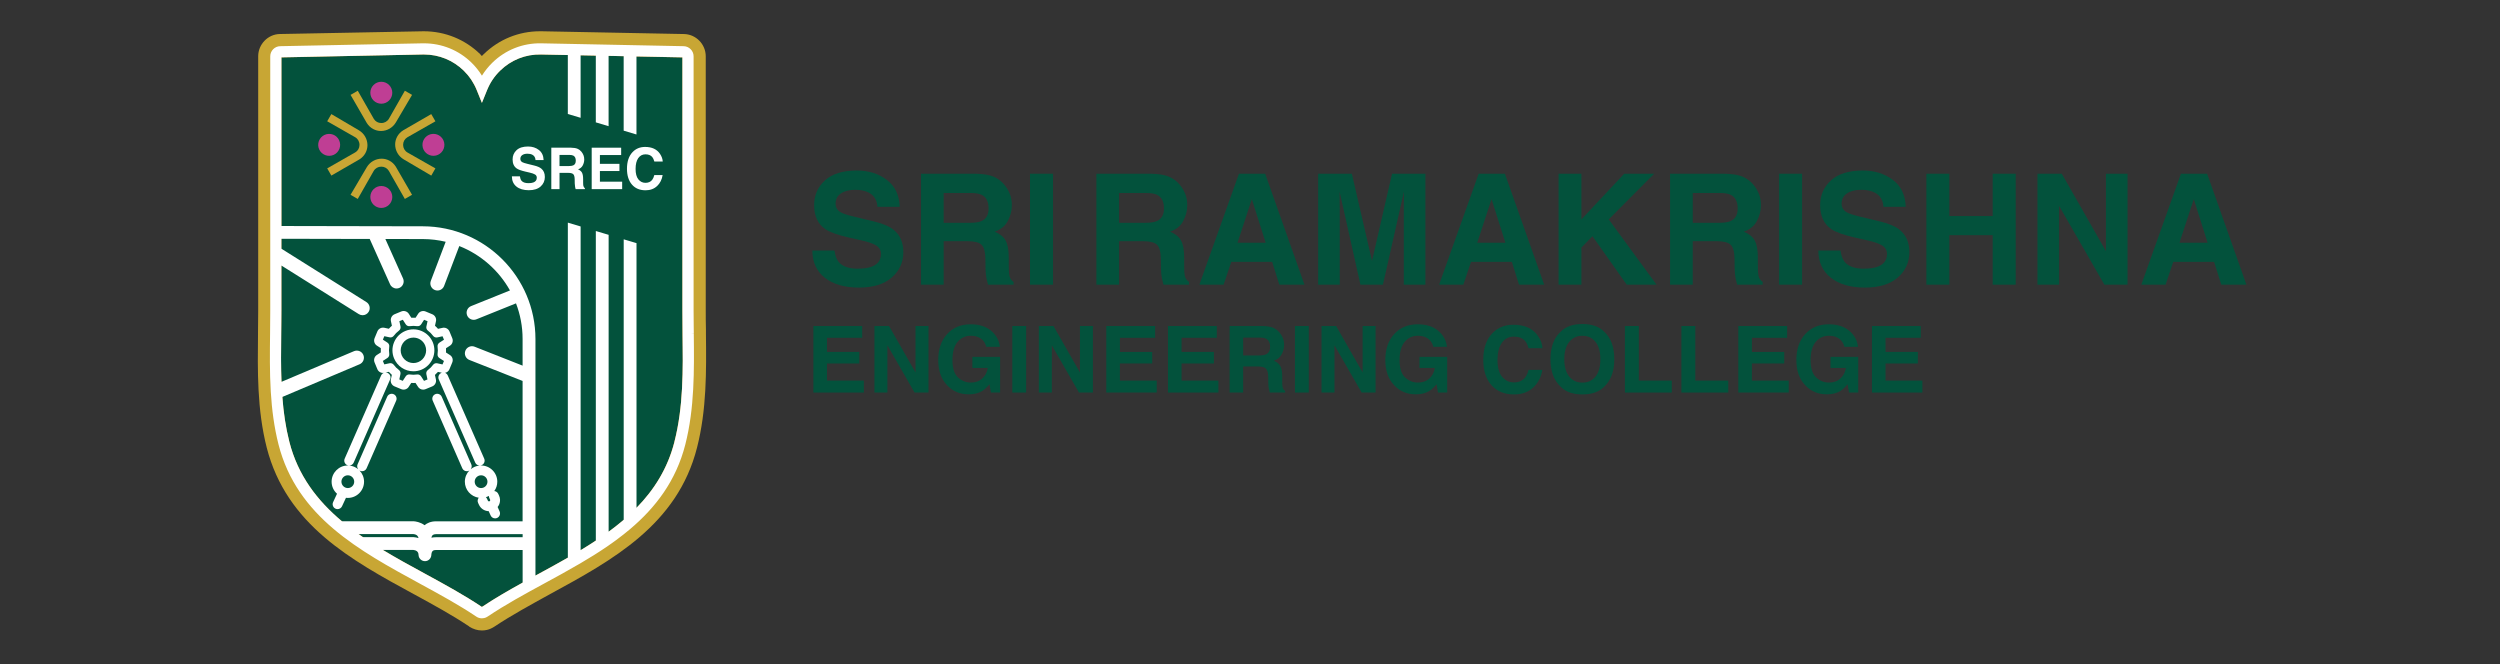 <svg width="320" height="85" viewBox="0 0 320 85" fill="none" xmlns="http://www.w3.org/2000/svg">
<rect x="0" y="0" width="320" height="85" fill="#333333" stroke="none"/>
<g clip-path="url(#clip0_2002_100)">
<path d="M109.817 34.386C110.518 34.386 111.084 34.31 111.522 34.155C112.351 33.86 112.764 33.311 112.764 32.507C112.764 32.037 112.558 31.675 112.147 31.419C111.736 31.168 111.091 30.947 110.21 30.755L108.707 30.418C107.231 30.083 106.21 29.721 105.644 29.33C104.687 28.676 104.209 27.65 104.209 26.257C104.209 24.985 104.672 23.93 105.597 23.088C106.522 22.247 107.88 21.826 109.672 21.826C111.167 21.826 112.444 22.222 113.5 23.017C114.555 23.809 115.112 24.96 115.163 26.471H112.312C112.26 25.617 111.888 25.01 111.195 24.651C110.732 24.412 110.156 24.294 109.47 24.294C108.705 24.294 108.094 24.449 107.639 24.756C107.184 25.064 106.955 25.494 106.955 26.048C106.955 26.555 107.179 26.934 107.629 27.185C107.92 27.352 108.535 27.549 109.48 27.773L111.928 28.361C113 28.617 113.81 28.961 114.356 29.392C115.205 30.061 115.628 31.025 115.628 32.292C115.628 33.56 115.131 34.667 114.14 35.526C113.148 36.384 111.746 36.812 109.935 36.812C108.124 36.812 106.63 36.389 105.57 35.545C104.51 34.701 103.981 33.54 103.981 32.064H106.813C106.904 32.713 107.078 33.198 107.342 33.518C107.824 34.103 108.648 34.394 109.817 34.394V34.386Z" fill="#03523C"/>
<path d="M123.853 30.87H120.79V36.438H117.889V22.237H124.855C125.851 22.256 126.616 22.377 127.153 22.603C127.689 22.827 128.144 23.159 128.516 23.595C128.823 23.954 129.067 24.352 129.247 24.788C129.426 25.226 129.517 25.723 129.517 26.282C129.517 26.956 129.347 27.62 129.005 28.272C128.666 28.924 128.102 29.384 127.32 29.655C127.975 29.918 128.44 30.292 128.713 30.777C128.986 31.261 129.121 32.002 129.121 32.998V33.953C129.121 34.603 129.146 35.041 129.197 35.272C129.274 35.639 129.453 35.907 129.736 36.081V36.438H126.469C126.378 36.123 126.316 35.87 126.277 35.678C126.201 35.279 126.159 34.871 126.151 34.455L126.132 33.136C126.119 32.231 125.955 31.628 125.635 31.325C125.317 31.023 124.722 30.873 123.848 30.873L123.853 30.87ZM125.654 28.287C126.245 28.016 126.54 27.485 126.54 26.688C126.54 25.826 126.255 25.248 125.684 24.953C125.362 24.786 124.882 24.702 124.237 24.702H120.788V28.518H124.151C124.818 28.518 125.32 28.442 125.654 28.287Z" fill="#03523C"/>
<path d="M131.84 22.237H134.788V36.438H131.84V22.237Z" fill="#03523C"/>
<path d="M146.302 30.87H143.239V36.438H140.338V22.237H147.304C148.298 22.256 149.065 22.377 149.602 22.603C150.138 22.827 150.593 23.159 150.965 23.595C151.272 23.954 151.518 24.352 151.698 24.788C151.877 25.226 151.969 25.723 151.969 26.282C151.969 26.956 151.799 27.62 151.459 28.272C151.12 28.924 150.556 29.384 149.774 29.655C150.428 29.918 150.893 30.292 151.166 30.777C151.44 31.261 151.575 32.002 151.575 32.998V33.953C151.575 34.603 151.599 35.041 151.651 35.272C151.727 35.639 151.907 35.907 152.19 36.081V36.438H148.925C148.834 36.123 148.77 35.87 148.733 35.678C148.657 35.279 148.615 34.871 148.608 34.455L148.588 33.136C148.576 32.231 148.411 31.628 148.091 31.325C147.774 31.023 147.178 30.873 146.305 30.873L146.302 30.87ZM148.103 28.287C148.694 28.016 148.989 27.485 148.989 26.688C148.989 25.826 148.704 25.248 148.133 24.953C147.813 24.786 147.331 24.702 146.688 24.702H143.239V28.518H146.6C147.267 28.518 147.769 28.442 148.103 28.287Z" fill="#03523C"/>
<path d="M162.834 33.518H157.603L156.621 36.436H153.519L158.587 22.234H161.941L166.97 36.436H163.752L162.836 33.518H162.834ZM162.007 31.072L160.233 25.484L158.403 31.072H162.005H162.007Z" fill="#03523C"/>
<path d="M171.487 36.438H168.722V22.237H173.037L175.618 33.402L178.182 22.237H182.451V36.438H179.685V26.833C179.685 26.557 179.688 26.171 179.695 25.671C179.702 25.174 179.705 24.791 179.705 24.52L177.016 36.438H174.134L171.465 24.52C171.465 24.791 171.467 25.174 171.475 25.671C171.482 26.168 171.485 26.557 171.485 26.833V36.438H171.487Z" fill="#03523C"/>
<path d="M193.52 33.518H188.289L187.308 36.436H184.205L189.273 22.234H192.625L197.654 36.436H194.435L193.52 33.518ZM192.691 31.072L190.917 25.484L189.086 31.072H192.688H192.691Z" fill="#03523C"/>
<path d="M212.037 36.438H208.221L203.836 30.233L202.419 31.687V36.436H199.499V22.234H202.419V28.082L207.901 22.234H211.734L205.916 28.082L212.035 36.436L212.037 36.438Z" fill="#03523C"/>
<path d="M219.733 30.87H216.67V36.438H213.769V22.237H220.735C221.729 22.256 222.496 22.377 223.033 22.603C223.569 22.827 224.024 23.159 224.396 23.595C224.703 23.954 224.949 24.352 225.129 24.788C225.309 25.226 225.4 25.723 225.4 26.282C225.4 26.956 225.23 27.62 224.89 28.272C224.551 28.924 223.987 29.384 223.205 29.655C223.859 29.918 224.324 30.292 224.598 30.777C224.871 31.261 225.006 32.002 225.006 32.998V33.953C225.006 34.603 225.031 35.041 225.082 35.272C225.159 35.639 225.338 35.907 225.621 36.081V36.438H222.356C222.265 36.123 222.201 35.87 222.164 35.678C222.088 35.279 222.046 34.871 222.039 34.455L222.019 33.136C222.007 32.231 221.842 31.628 221.522 31.325C221.205 31.023 220.609 30.873 219.736 30.873L219.733 30.87ZM221.537 28.287C222.127 28.016 222.423 27.485 222.423 26.688C222.423 25.826 222.137 25.248 221.566 24.953C221.246 24.786 220.764 24.702 220.122 24.702H216.673V28.518H220.033C220.7 28.518 221.202 28.442 221.537 28.287Z" fill="#03523C"/>
<path d="M227.72 22.237H230.667V36.438H227.72V22.237Z" fill="#03523C"/>
<path d="M238.588 34.386C239.289 34.386 239.855 34.31 240.293 34.155C241.122 33.86 241.535 33.311 241.535 32.507C241.535 32.037 241.328 31.675 240.918 31.419C240.507 31.168 239.862 30.947 238.981 30.755L237.478 30.418C236.002 30.083 234.981 29.721 234.415 29.33C233.458 28.676 232.98 27.65 232.98 26.257C232.98 24.985 233.443 23.93 234.368 23.088C235.293 22.247 236.651 21.826 238.442 21.826C239.938 21.826 241.215 22.222 242.271 23.017C243.326 23.809 243.882 24.96 243.934 26.471H241.082C241.031 25.617 240.659 25.01 239.965 24.651C239.503 24.412 238.927 24.294 238.241 24.294C237.475 24.294 236.865 24.449 236.41 24.756C235.955 25.064 235.726 25.494 235.726 26.048C235.726 26.555 235.95 26.934 236.4 27.185C236.691 27.352 237.306 27.549 238.251 27.773L240.699 28.361C241.771 28.617 242.581 28.961 243.127 29.392C243.976 30.061 244.399 31.025 244.399 32.292C244.399 33.56 243.902 34.667 242.911 35.526C241.919 36.384 240.517 36.812 238.706 36.812C236.895 36.812 235.401 36.389 234.341 35.545C233.28 34.701 232.751 33.54 232.751 32.064H235.583C235.674 32.713 235.849 33.198 236.112 33.518C236.595 34.103 237.419 34.394 238.588 34.394V34.386Z" fill="#03523C"/>
<path d="M255.063 36.438V30.1H249.514V36.438H246.577V22.237H249.514V27.652H255.063V22.237H258.01V36.438H255.063Z" fill="#03523C"/>
<path d="M272.327 36.438H269.36L263.561 26.35V36.438H260.795V22.237H263.908L269.562 32.15V22.237H272.327V36.438Z" fill="#03523C"/>
<path d="M283.406 33.518H278.176L277.194 36.436H274.091L279.16 22.234H282.511L287.54 36.436H284.322L283.406 33.518ZM282.577 31.072L280.803 25.484L278.973 31.072H282.575H282.577Z" fill="#03523C"/>
<path d="M109.991 46.526H105.853V48.715H110.57V50.248H104.113V41.728H110.363V43.236H105.853V45.044H109.991V46.523V46.526Z" fill="#03523C"/>
<path d="M118.846 50.248H117.065L113.586 44.196V50.248H111.928V41.728H113.795L117.188 47.677V41.728H118.846V50.248Z" fill="#03523C"/>
<path d="M125.731 50.042C125.261 50.33 124.683 50.475 123.996 50.475C122.867 50.475 121.942 50.084 121.221 49.301C120.47 48.516 120.094 47.441 120.094 46.076C120.094 44.71 120.473 43.59 121.233 42.757C121.993 41.925 122.997 41.509 124.245 41.509C125.327 41.509 126.198 41.785 126.855 42.333C127.512 42.882 127.888 43.568 127.984 44.388H126.233C126.097 43.807 125.768 43.399 125.244 43.167C124.951 43.039 124.626 42.975 124.267 42.975C123.58 42.975 123.017 43.234 122.576 43.753C122.136 44.272 121.915 45.05 121.915 46.09C121.915 47.131 122.153 47.882 122.631 48.317C123.108 48.752 123.652 48.969 124.259 48.969C124.867 48.969 125.347 48.797 125.728 48.452C126.11 48.108 126.346 47.655 126.434 47.097H124.464V45.675H128.014V50.246H126.835L126.656 49.183C126.314 49.587 126.004 49.872 125.731 50.039V50.042Z" fill="#03523C"/>
<path d="M129.576 41.728H131.345V50.248H129.576V41.728Z" fill="#03523C"/>
<path d="M139.893 50.248H138.111L134.632 44.196V50.248H132.974V41.728H134.842L138.234 47.677V41.728H139.893V50.248Z" fill="#03523C"/>
<path d="M147.483 46.526H143.345V48.715H148.061V50.248H141.605V41.728H147.855V43.236H143.347V45.044H147.486V46.523L147.483 46.526Z" fill="#03523C"/>
<path d="M155.379 46.526H151.24V48.715H155.957V50.248H149.501V41.728H155.75V43.236H151.24V45.044H155.379V46.523V46.526Z" fill="#03523C"/>
<path d="M160.964 46.907H159.126V50.248H157.386V41.728H161.567C162.164 41.74 162.622 41.811 162.944 41.947C163.267 42.082 163.54 42.279 163.761 42.542C163.946 42.759 164.093 42.997 164.202 43.258C164.31 43.519 164.364 43.819 164.364 44.154C164.364 44.56 164.261 44.956 164.057 45.347C163.852 45.738 163.515 46.014 163.045 46.176C163.439 46.334 163.717 46.558 163.879 46.85C164.044 47.141 164.125 47.586 164.125 48.184V48.757C164.125 49.146 164.14 49.409 164.172 49.55C164.219 49.768 164.327 49.931 164.495 50.034V50.248H162.536C162.482 50.059 162.443 49.906 162.42 49.791C162.374 49.552 162.349 49.306 162.347 49.057L162.334 48.265C162.327 47.721 162.226 47.36 162.037 47.178C161.845 46.995 161.488 46.907 160.964 46.907ZM162.044 45.359C162.398 45.197 162.575 44.877 162.575 44.4C162.575 43.883 162.403 43.536 162.061 43.359C161.869 43.258 161.579 43.209 161.195 43.209H159.126V45.497H161.143C161.544 45.497 161.845 45.45 162.044 45.359Z" fill="#03523C"/>
<path d="M165.754 41.728H167.523V50.248H165.754V41.728Z" fill="#03523C"/>
<path d="M176.073 50.248H174.292L170.813 44.196V50.248H169.155V41.728H171.022L174.415 47.677V41.728H176.073V50.248Z" fill="#03523C"/>
<path d="M182.957 50.042C182.488 50.33 181.909 50.475 181.223 50.475C180.094 50.475 179.168 50.084 178.448 49.301C177.697 48.516 177.321 47.441 177.321 46.076C177.321 44.71 177.7 43.59 178.46 42.757C179.22 41.925 180.224 41.509 181.471 41.509C182.554 41.509 183.425 41.785 184.082 42.333C184.739 42.882 185.115 43.568 185.211 44.388H183.459C183.324 43.807 182.994 43.399 182.47 43.167C182.178 43.039 181.853 42.975 181.494 42.975C180.807 42.975 180.244 43.234 179.803 43.753C179.363 44.272 179.141 45.05 179.141 46.09C179.141 47.131 179.38 47.882 179.857 48.317C180.335 48.752 180.878 48.969 181.486 48.969C182.094 48.969 182.574 48.797 182.955 48.452C183.336 48.108 183.573 47.655 183.661 47.097H181.69V45.675H185.241V50.246H184.062L183.883 49.183C183.541 49.587 183.231 49.872 182.957 50.039V50.042Z" fill="#03523C"/>
<path d="M196.241 49.614C195.606 50.194 194.792 50.487 193.803 50.487C192.578 50.487 191.613 50.093 190.912 49.309C190.211 48.519 189.859 47.436 189.859 46.061C189.859 44.572 190.257 43.426 191.055 42.621C191.748 41.92 192.632 41.568 193.702 41.568C195.136 41.568 196.185 42.038 196.846 42.978C197.213 43.507 197.41 44.036 197.437 44.567H195.656C195.54 44.159 195.392 43.851 195.21 43.642C194.886 43.273 194.406 43.086 193.771 43.086C193.136 43.086 192.612 43.347 192.241 43.869C191.867 44.39 191.68 45.131 191.68 46.085C191.68 47.04 191.876 47.756 192.273 48.233C192.669 48.708 193.168 48.947 193.778 48.947C194.389 48.947 194.878 48.743 195.205 48.334C195.385 48.115 195.538 47.786 195.656 47.345H197.42C197.265 48.273 196.874 49.028 196.241 49.611V49.614Z" fill="#03523C"/>
<path d="M202.547 50.487C201.329 50.487 200.399 50.155 199.755 49.493C198.891 48.681 198.461 47.508 198.461 45.98C198.461 44.452 198.891 43.249 199.755 42.466C200.399 41.804 201.329 41.472 202.547 41.472C203.765 41.472 204.695 41.804 205.34 42.466C206.199 43.249 206.629 44.42 206.629 45.98C206.629 47.54 206.199 48.681 205.34 49.493C204.695 50.155 203.765 50.487 202.547 50.487ZM204.23 48.197C204.644 47.677 204.848 46.937 204.848 45.977C204.848 45.018 204.641 44.282 204.225 43.76C203.812 43.239 203.251 42.978 202.547 42.978C201.844 42.978 201.28 43.239 200.859 43.758C200.439 44.277 200.23 45.018 200.23 45.977C200.23 46.937 200.439 47.677 200.859 48.197C201.28 48.716 201.841 48.976 202.547 48.976C203.253 48.976 203.812 48.716 204.23 48.197Z" fill="#03523C"/>
<path d="M207.987 41.728H209.769V48.715H213.988V50.248H207.987V41.728Z" fill="#03523C"/>
<path d="M215.219 41.728H217V48.715H221.219V50.248H215.219V41.728Z" fill="#03523C"/>
<path d="M228.382 46.526H224.243V48.715H228.96V50.248H222.504V41.728H228.753V43.236H224.246V45.044H228.384V46.523L228.382 46.526Z" fill="#03523C"/>
<path d="M235.571 50.042C235.101 50.33 234.523 50.475 233.836 50.475C232.707 50.475 231.782 50.084 231.061 49.301C230.311 48.516 229.934 47.441 229.934 46.076C229.934 44.71 230.313 43.59 231.073 42.757C231.834 41.925 232.838 41.509 234.085 41.509C235.168 41.509 236.039 41.785 236.695 42.333C237.352 42.882 237.729 43.568 237.825 44.388H236.073C235.938 43.807 235.608 43.399 235.084 43.167C234.791 43.039 234.466 42.975 234.107 42.975C233.421 42.975 232.857 43.234 232.417 43.753C231.976 44.272 231.755 45.05 231.755 46.09C231.755 47.131 231.994 47.882 232.471 48.317C232.948 48.752 233.492 48.969 234.1 48.969C234.707 48.969 235.187 48.797 235.569 48.452C235.95 48.108 236.186 47.655 236.275 47.097H234.304V45.675H237.854V50.246H236.676L236.496 49.183C236.154 49.587 235.844 49.872 235.571 50.039V50.042Z" fill="#03523C"/>
<path d="M245.487 46.526H241.348V48.715H246.065V50.248H239.609V41.728H245.858V43.236H241.348V45.044H245.487V46.523V46.526Z" fill="#03523C"/>
<path d="M86.322 56.54C85.23 60.88 82.745 64.079 79.623 66.719C76.476 69.359 72.694 71.413 68.962 73.445L68.834 73.522C66.294 74.892 63.91 76.211 61.676 77.685C59.418 76.186 56.982 74.843 54.418 73.445C46.956 69.386 39.24 65.195 37.033 56.542C35.891 52.05 35.94 47.328 35.992 42.734C36.017 41.694 36.017 40.754 36.017 39.789V7.351L54.113 6.97H54.265C56.194 6.97 57.995 7.705 59.366 9.051C60.077 9.762 60.636 10.599 61.014 11.539L61.674 13.163L62.333 11.539C62.715 10.599 63.273 9.762 64.009 9.051C65.404 7.681 67.284 6.921 69.237 6.97L87.358 7.351V42.732C87.434 47.301 87.486 52.047 86.317 56.54H86.322Z" fill="#03523C"/>
<path d="M48.808 13.276C49.584 13.276 50.213 12.647 50.213 11.871C50.213 11.095 49.584 10.466 48.808 10.466C48.032 10.466 47.403 11.095 47.403 11.871C47.403 12.647 48.032 13.276 48.808 13.276Z" fill="#BF3E94"/>
<path d="M47.78 16.521C48.087 16.683 48.419 16.767 48.766 16.767C49.541 16.767 50.27 16.346 50.668 15.672L52.745 12.144L51.822 11.615L49.78 15.2C49.578 15.544 49.214 15.748 48.806 15.748C48.397 15.748 48.06 15.554 47.854 15.224L45.794 11.615L44.872 12.146L46.953 15.748C47.157 16.076 47.443 16.344 47.782 16.523L47.78 16.521Z" fill="#C8A634"/>
<path d="M50.213 25.232C50.224 24.456 49.604 23.819 48.828 23.808C48.052 23.797 47.414 24.417 47.403 25.193C47.392 25.968 48.013 26.606 48.788 26.617C49.564 26.628 50.202 26.008 50.213 25.232Z" fill="#BF3E94"/>
<path d="M49.834 20.558C49.527 20.396 49.194 20.312 48.847 20.312C48.072 20.312 47.344 20.733 46.946 21.407L44.869 24.936L45.792 25.465L47.834 21.88C48.036 21.535 48.4 21.331 48.808 21.331C49.204 21.331 49.554 21.526 49.76 21.855L51.82 25.465L52.742 24.933L50.661 21.331C50.457 21.004 50.171 20.736 49.832 20.556L49.834 20.558Z" fill="#C8A634"/>
<path d="M55.525 19.944C56.3 19.918 56.908 19.269 56.882 18.493C56.857 17.718 56.207 17.11 55.432 17.136C54.657 17.161 54.049 17.811 54.074 18.586C54.1 19.361 54.749 19.969 55.525 19.944Z" fill="#BF3E94"/>
<path d="M50.826 17.513C50.663 17.82 50.58 18.152 50.58 18.499C50.58 19.274 51 20.003 51.675 20.401L55.203 22.478L55.732 21.555L52.147 19.513C51.803 19.311 51.598 18.947 51.598 18.539C51.598 18.143 51.793 17.793 52.122 17.587L55.732 15.527L55.2 14.604L51.598 16.686C51.271 16.89 51.003 17.176 50.823 17.515L50.826 17.513Z" fill="#C8A634"/>
<path d="M42.189 19.946C42.965 19.915 43.568 19.262 43.537 18.487C43.506 17.711 42.853 17.108 42.078 17.139C41.302 17.17 40.699 17.823 40.73 18.598C40.761 19.374 41.414 19.977 42.189 19.946Z" fill="#BF3E94"/>
<path d="M46.788 19.567C46.95 19.259 47.034 18.927 47.034 18.58C47.034 17.805 46.614 17.077 45.939 16.678L42.411 14.602L41.882 15.524L45.467 17.567C45.811 17.768 46.016 18.133 46.016 18.541C46.016 18.949 45.821 19.286 45.492 19.493L41.882 21.552L42.413 22.475L46.016 20.394C46.343 20.189 46.611 19.904 46.791 19.564L46.788 19.567Z" fill="#C8A634"/>
<path d="M90.36 42.757V42.173C90.335 41.386 90.335 40.574 90.335 39.787V7.199C90.335 5.676 89.093 4.381 87.543 4.357L69.318 4.002H69.114C66.398 4.002 63.861 5.043 61.932 6.92C61.856 6.997 61.755 7.073 61.679 7.174C61.602 7.073 61.526 6.997 61.45 6.92C59.521 5.043 56.957 4.002 54.241 4.002L35.815 4.354C34.292 4.381 33.049 5.676 33.049 7.199V39.787C33.049 40.751 33.025 41.74 33.025 42.604V42.705C32.973 47.475 32.897 52.401 34.142 57.3C36.681 67.174 44.953 71.691 52.974 76.056L53.025 76.08C55.538 77.451 57.9 78.745 60.03 80.167L60.082 80.219C60.564 80.524 61.123 80.701 61.681 80.701C61.91 80.701 62.139 80.676 62.341 80.625C62.67 80.549 63 80.396 63.305 80.194C65.512 78.723 67.999 77.377 70.386 76.058C78.407 71.693 86.706 67.176 89.218 57.303C90.461 52.428 90.412 47.53 90.36 42.759V42.757ZM86.322 56.54C85.23 60.88 82.745 64.078 79.623 66.719C76.476 69.359 72.694 71.413 68.962 73.445L68.834 73.522C66.294 74.892 63.91 76.211 61.676 77.684C59.418 76.186 56.982 74.843 54.418 73.445C46.956 69.386 39.24 65.195 37.033 56.542C35.891 52.05 35.94 47.328 35.992 42.734C36.017 41.694 36.017 40.754 36.017 39.789V7.351L54.113 6.97H54.266C56.194 6.97 57.995 7.705 59.366 9.051C60.077 9.762 60.636 10.599 61.014 11.539L61.674 13.163L62.333 11.539C62.715 10.599 63.273 9.762 64.009 9.051C65.404 7.681 67.284 6.92 69.237 6.97L87.358 7.351V42.732C87.434 47.301 87.486 52.047 86.317 56.54H86.322Z" fill="#C8A634"/>
<path d="M88.807 42.739L88.487 42.72H88.807L88.795 41.728C88.787 41.083 88.78 40.431 88.78 39.789V7.206C88.78 6.507 88.212 5.927 87.515 5.912L69.284 5.545C66.936 5.496 64.698 6.382 63.015 8.03C62.505 8.53 62.06 9.083 61.688 9.684C61.317 9.086 60.874 8.53 60.365 8.03C58.724 6.424 56.561 5.545 54.26 5.545H54.096L35.859 5.912C35.16 5.927 34.592 6.507 34.592 7.206V39.789C34.592 40.788 34.582 41.814 34.57 42.72C34.54 45.136 34.511 47.596 34.656 50.057C34.656 50.057 34.656 50.062 34.656 50.064C34.656 50.066 34.656 50.069 34.656 50.071C34.656 50.096 34.656 50.12 34.661 50.148C34.798 52.409 35.084 54.67 35.652 56.901C38.009 66.138 46.001 70.493 53.731 74.7L53.854 74.769C56.381 76.144 58.765 77.444 60.958 78.92C61.169 79.067 61.42 79.146 61.686 79.146C61.794 79.146 61.898 79.134 61.979 79.112C62.134 79.08 62.274 79.016 62.424 78.915C64.678 77.399 67.202 76.024 69.643 74.698C71.163 73.871 72.699 73.037 74.195 72.159H74.202L74.21 72.151C74.246 72.131 74.283 72.112 74.318 72.087C75.469 71.415 76.596 70.714 77.684 69.971H77.686C77.76 69.922 77.829 69.873 77.903 69.819C78.564 69.364 79.207 68.891 79.832 68.394C80.102 68.185 80.368 67.968 80.629 67.745C83.918 64.969 86.531 61.556 87.72 56.901C88.91 52.227 88.856 47.402 88.805 42.737L88.807 42.739ZM37.038 56.55C36.558 54.667 36.287 52.743 36.142 50.807L46.025 46.627C46.249 46.533 46.424 46.356 46.515 46.13C46.606 45.903 46.604 45.655 46.51 45.433C46.316 44.971 45.779 44.754 45.314 44.949L36.031 48.873C35.95 46.821 35.972 44.767 35.997 42.737C36.009 41.689 36.019 40.741 36.019 39.789V33.988L45.927 40.208C46.072 40.298 46.239 40.348 46.412 40.348C46.729 40.348 47.017 40.188 47.184 39.92C47.315 39.713 47.354 39.469 47.3 39.231C47.246 38.995 47.103 38.79 46.896 38.662L36.019 31.832V30.563L47.325 30.587L49.928 36.389C50.073 36.716 50.4 36.928 50.759 36.928C50.887 36.928 51.015 36.901 51.131 36.847C51.355 36.748 51.524 36.569 51.611 36.34C51.697 36.111 51.689 35.865 51.591 35.641L49.325 30.59L54.127 30.6C55.131 30.602 56.108 30.725 57.046 30.947L55.144 35.951C55.058 36.177 55.065 36.426 55.163 36.647C55.264 36.871 55.444 37.041 55.67 37.127C55.776 37.166 55.884 37.186 55.995 37.186C56.371 37.186 56.713 36.95 56.846 36.598L58.79 31.495C61.548 32.585 63.841 34.61 65.276 37.176L60.298 39.181C59.831 39.368 59.604 39.9 59.791 40.367C59.932 40.714 60.264 40.938 60.638 40.938C60.753 40.938 60.869 40.916 60.977 40.872L66.048 38.83C66.592 40.247 66.892 41.785 66.892 43.389V46.801L60.748 44.378C60.283 44.193 59.752 44.425 59.568 44.892C59.383 45.36 59.612 45.889 60.079 46.073L66.892 48.762V66.728H55.818C55.129 66.728 54.657 66.965 54.346 67.225C53.793 66.817 53.17 66.736 52.952 66.721H43.764C40.622 64.083 38.14 60.873 37.035 56.547L37.038 56.55ZM66.897 68.763H55.825C55.611 68.763 55.412 68.785 55.225 68.827C55.279 68.428 55.567 68.372 55.823 68.372H66.897V68.763ZM45.897 68.362H52.91C53.394 68.411 53.532 68.67 53.567 68.876C53.37 68.815 53.166 68.77 52.956 68.756H46.458C46.269 68.628 46.082 68.497 45.897 68.362ZM61.686 77.689C59.425 76.174 56.989 74.845 54.41 73.44C52.597 72.454 50.767 71.457 49.007 70.392H52.907C53.212 70.426 53.569 70.564 53.574 71.029C53.586 71.477 53.95 71.829 54.41 71.829H54.413C54.861 71.819 55.213 71.45 55.213 70.992C55.213 70.911 55.245 70.665 55.377 70.53C55.486 70.419 55.68 70.397 55.825 70.397H66.897V74.575C65.076 75.581 63.337 76.582 61.688 77.689H61.686ZM86.334 56.55C85.461 59.977 83.719 62.703 81.473 65.001V31.121L79.834 30.632V66.534C79.763 66.596 79.691 66.657 79.62 66.716C79.069 67.181 78.496 67.626 77.905 68.059V30.058L76.266 29.569V69.196C75.629 69.619 74.98 70.028 74.32 70.424V28.986L72.684 28.496V71.383C71.454 72.087 70.204 72.769 68.961 73.445L68.836 73.512C68.737 73.566 68.637 73.62 68.538 73.674V43.394C68.538 35.454 62.077 28.981 54.135 28.966L36.024 28.929V7.341L54.118 6.975H54.275C56.189 6.975 57.995 7.713 59.366 9.051C60.089 9.762 60.648 10.596 61.024 11.526L61.688 13.17L62.35 11.529C62.727 10.596 63.285 9.762 64.011 9.051C65.418 7.671 67.283 6.93 69.252 6.975L72.681 7.044V14.59L74.318 15.079V7.078L76.264 7.117V15.662L77.9 16.152V7.149L79.829 7.189V16.725L81.468 17.215V7.223L87.348 7.341V39.789C87.348 40.751 87.358 41.735 87.37 42.683V42.737C87.427 47.311 87.483 52.042 86.329 56.552L86.334 56.55Z" fill="white"/>
<path d="M44.283 63.719C44.362 63.726 44.441 63.734 44.522 63.734C45.666 63.734 46.599 62.801 46.599 61.657C46.599 61.096 46.372 60.589 46.011 60.215C46.04 60.233 46.067 60.25 46.097 60.262C46.178 60.299 46.262 60.316 46.35 60.316C46.599 60.316 46.825 60.169 46.926 59.937L50.71 51.286C50.779 51.132 50.781 50.959 50.72 50.804C50.658 50.647 50.54 50.524 50.388 50.457C50.233 50.389 50.063 50.386 49.906 50.447C49.748 50.507 49.625 50.627 49.559 50.78L45.772 59.433C45.706 59.588 45.703 59.76 45.765 59.915C45.784 59.969 45.814 60.016 45.846 60.06C45.531 59.797 45.137 59.627 44.709 59.588C44.955 59.583 45.174 59.435 45.273 59.212L49.935 48.565C50.075 48.248 49.93 47.876 49.613 47.736C49.527 47.699 49.436 47.684 49.349 47.684L49.77 47.596C49.891 47.734 50.019 47.862 50.157 47.982L50.038 48.526C49.938 48.905 50.132 49.303 50.494 49.453L51.36 49.813C51.719 49.963 52.14 49.82 52.331 49.49L52.639 49.013C52.821 49.025 53.006 49.028 53.188 49.016L53.488 49.481C53.626 49.724 53.886 49.874 54.164 49.874C54.268 49.874 54.369 49.855 54.465 49.815L55.331 49.458C55.692 49.308 55.889 48.912 55.791 48.543L55.673 47.99C55.81 47.869 55.938 47.739 56.059 47.601L56.563 47.712C56.539 47.719 56.512 47.726 56.487 47.736C56.17 47.876 56.025 48.248 56.162 48.565L60.827 59.212C60.923 59.435 61.145 59.583 61.391 59.588C60.958 59.627 60.564 59.8 60.249 60.063C60.382 59.888 60.419 59.65 60.325 59.433L56.541 50.78C56.472 50.627 56.349 50.507 56.192 50.447C56.037 50.386 55.865 50.389 55.712 50.457C55.557 50.524 55.439 50.647 55.377 50.804C55.316 50.959 55.321 51.132 55.387 51.286L59.172 59.937C59.272 60.169 59.499 60.316 59.75 60.316C59.836 60.316 59.922 60.299 60.001 60.262C60.033 60.25 60.06 60.233 60.087 60.213C59.725 60.587 59.501 61.096 59.501 61.657C59.501 62.7 60.276 63.564 61.28 63.709C61.132 63.891 61.091 64.147 61.196 64.371L61.31 64.617C61.533 65.102 62.021 65.417 62.554 65.431L62.801 65.978C62.901 66.207 63.128 66.352 63.374 66.352C63.462 66.352 63.551 66.334 63.63 66.297C63.947 66.157 64.09 65.783 63.95 65.466L63.696 64.895C63.785 64.784 63.861 64.661 63.915 64.521C64.05 64.164 64.036 63.773 63.873 63.426L63.775 63.212C63.679 63.005 63.485 62.877 63.27 62.853C63.512 62.513 63.654 62.102 63.654 61.657C63.654 60.513 62.722 59.581 61.578 59.581C61.543 59.581 61.506 59.581 61.472 59.586C61.536 59.578 61.597 59.561 61.657 59.536C61.974 59.396 62.119 59.025 61.979 58.707L57.316 48.061C57.245 47.901 57.117 47.785 56.967 47.726C57.213 47.675 57.427 47.507 57.528 47.264L57.887 46.4C58.04 46.036 57.897 45.615 57.565 45.428L57.09 45.121C57.102 44.939 57.102 44.754 57.09 44.57L57.557 44.272C57.897 44.078 58.042 43.657 57.892 43.293L57.535 42.429C57.385 42.065 56.987 41.868 56.62 41.969L56.066 42.09C55.946 41.949 55.816 41.819 55.678 41.698L55.796 41.159C55.899 40.781 55.705 40.382 55.341 40.229L54.477 39.87C54.115 39.72 53.695 39.863 53.505 40.193L53.198 40.667C53.016 40.655 52.831 40.655 52.646 40.667L52.349 40.202C52.154 39.86 51.734 39.718 51.37 39.865L50.503 40.224C50.142 40.375 49.947 40.773 50.046 41.14L50.164 41.693C50.026 41.812 49.898 41.942 49.775 42.08L49.234 41.962C48.855 41.861 48.456 42.055 48.306 42.417L47.947 43.283C47.797 43.645 47.937 44.065 48.267 44.255L48.744 44.562C48.732 44.744 48.732 44.929 48.744 45.111L48.277 45.411C47.937 45.605 47.794 46.026 47.942 46.388L48.301 47.254C48.437 47.586 48.786 47.778 49.128 47.729C48.978 47.788 48.852 47.903 48.784 48.061L44.119 58.707C44.052 58.86 44.047 59.032 44.109 59.187C44.17 59.344 44.288 59.467 44.443 59.536C44.5 59.561 44.562 59.578 44.626 59.586C44.591 59.581 44.557 59.581 44.522 59.581C43.376 59.581 42.446 60.513 42.446 61.657C42.446 62.27 42.714 62.819 43.137 63.2L42.638 64.273C42.566 64.425 42.559 64.597 42.618 64.755C42.674 64.912 42.79 65.038 42.943 65.109C43.026 65.148 43.117 65.168 43.208 65.168C43.452 65.168 43.676 65.025 43.779 64.804L44.283 63.719ZM62.633 63.741L62.732 63.955C62.751 63.995 62.751 64.036 62.737 64.076C62.722 64.118 62.692 64.147 62.653 64.164C62.579 64.196 62.486 64.162 62.451 64.088L62.338 63.842C62.301 63.763 62.249 63.697 62.19 63.64C62.326 63.598 62.454 63.544 62.577 63.475C62.577 63.566 62.594 63.657 62.633 63.741ZM61.578 60.838C62.028 60.838 62.395 61.205 62.395 61.655C62.395 62.105 62.028 62.472 61.578 62.472C61.127 62.472 60.761 62.105 60.761 61.655C60.761 61.205 61.127 60.838 61.578 60.838ZM49.005 46.196L49.588 45.822C49.763 45.709 49.854 45.505 49.824 45.3C49.778 44.993 49.778 44.68 49.824 44.375C49.856 44.171 49.763 43.967 49.591 43.854L49.008 43.477L49.192 43.032L49.869 43.179C50.07 43.224 50.282 43.145 50.405 42.978C50.59 42.729 50.811 42.508 51.062 42.323C51.229 42.2 51.308 41.991 51.264 41.787L51.118 41.11L51.561 40.928L51.935 41.511C52.046 41.686 52.25 41.777 52.457 41.748C52.764 41.701 53.077 41.701 53.385 41.748C53.589 41.779 53.795 41.688 53.906 41.514L54.283 40.933L54.725 41.115L54.578 41.792C54.534 41.993 54.612 42.205 54.78 42.328C55.028 42.513 55.25 42.734 55.434 42.985C55.555 43.152 55.766 43.231 55.971 43.189L56.647 43.042L56.829 43.484L56.248 43.858C56.074 43.969 55.98 44.173 56.01 44.38C56.057 44.688 56.057 45 56.01 45.31C55.978 45.514 56.071 45.719 56.246 45.832L56.827 46.206L56.642 46.649L55.968 46.501C55.764 46.457 55.552 46.535 55.432 46.703C55.247 46.951 55.026 47.173 54.775 47.357C54.607 47.48 54.529 47.689 54.573 47.891L54.718 48.57L54.273 48.752L53.899 48.172C53.8 48.019 53.636 47.928 53.453 47.928C53.429 47.928 53.402 47.931 53.375 47.935C53.07 47.98 52.76 47.98 52.45 47.933C52.245 47.903 52.041 47.997 51.931 48.169L51.554 48.75L51.109 48.565L51.256 47.889C51.301 47.687 51.222 47.478 51.055 47.352C50.806 47.168 50.585 46.949 50.403 46.698C50.279 46.533 50.07 46.452 49.866 46.496L49.19 46.641L49.005 46.196ZM44.522 60.838C44.972 60.838 45.339 61.205 45.339 61.655C45.339 62.105 44.972 62.472 44.522 62.472C44.072 62.472 43.703 62.105 43.703 61.655C43.703 61.205 44.069 60.838 44.522 60.838Z" fill="white"/>
<path d="M52.919 47.525C53.271 47.525 53.616 47.456 53.941 47.323C55.309 46.757 55.963 45.185 55.4 43.817C55.124 43.155 54.61 42.638 53.948 42.363C53.284 42.087 52.555 42.087 51.894 42.36C51.232 42.633 50.715 43.148 50.439 43.812C50.164 44.474 50.164 45.202 50.437 45.866C50.853 46.873 51.827 47.525 52.919 47.525ZM51.414 44.215C51.581 43.814 51.894 43.502 52.297 43.335C52.494 43.253 52.703 43.212 52.915 43.212C53.579 43.212 54.172 43.608 54.423 44.22C54.765 45.05 54.369 46.004 53.539 46.346C53.139 46.514 52.696 46.511 52.292 46.344C51.891 46.176 51.579 45.864 51.411 45.463C51.246 45.062 51.246 44.619 51.414 44.215Z" fill="white"/>
<path d="M67.643 23.445C67.896 23.445 68.103 23.415 68.26 23.359C68.56 23.248 68.71 23.044 68.71 22.744C68.71 22.569 68.637 22.433 68.487 22.337C68.336 22.244 68.103 22.16 67.785 22.089L67.242 21.963C66.705 21.838 66.336 21.703 66.132 21.558C65.785 21.314 65.613 20.93 65.613 20.409C65.613 19.934 65.78 19.54 66.115 19.225C66.449 18.91 66.941 18.753 67.591 18.753C68.132 18.753 68.595 18.9 68.979 19.198C69.362 19.493 69.562 19.924 69.581 20.487H68.548C68.528 20.167 68.395 19.941 68.142 19.808C67.975 19.72 67.766 19.675 67.517 19.675C67.239 19.675 67.02 19.732 66.853 19.848C66.688 19.963 66.604 20.123 66.604 20.33C66.604 20.519 66.686 20.662 66.848 20.756C66.951 20.817 67.175 20.891 67.517 20.974L68.403 21.193C68.792 21.289 69.084 21.417 69.281 21.577C69.589 21.826 69.741 22.187 69.741 22.66C69.741 23.132 69.562 23.546 69.203 23.868C68.843 24.188 68.336 24.348 67.68 24.348C67.023 24.348 66.481 24.19 66.097 23.875C65.714 23.56 65.522 23.127 65.522 22.574H66.548C66.58 22.815 66.644 22.997 66.74 23.117C66.914 23.336 67.212 23.445 67.638 23.445H67.643Z" fill="white"/>
<path d="M72.728 22.131H71.619V24.21H70.568V18.905H73.093C73.454 18.913 73.73 18.957 73.924 19.043C74.118 19.127 74.283 19.25 74.419 19.415C74.529 19.55 74.618 19.698 74.684 19.86C74.751 20.022 74.783 20.209 74.783 20.418C74.783 20.669 74.721 20.918 74.598 21.162C74.475 21.405 74.271 21.577 73.988 21.678C74.224 21.777 74.394 21.917 74.493 22.096C74.591 22.279 74.64 22.554 74.64 22.926V23.282C74.64 23.523 74.65 23.688 74.667 23.774C74.694 23.912 74.761 24.013 74.864 24.077V24.21H73.68C73.649 24.092 73.624 23.998 73.612 23.924C73.585 23.777 73.57 23.624 73.567 23.467L73.56 22.975C73.555 22.638 73.496 22.411 73.38 22.298C73.265 22.185 73.048 22.128 72.733 22.128L72.728 22.131ZM73.38 21.166C73.594 21.066 73.7 20.866 73.7 20.569C73.7 20.246 73.597 20.032 73.39 19.921C73.275 19.86 73.1 19.828 72.866 19.828H71.616V21.253H72.834C73.075 21.253 73.257 21.223 73.378 21.166H73.38Z" fill="white"/>
<path d="M79.288 21.892H76.788V23.255H79.637V24.21H75.737V18.905H79.509V19.845H76.788V20.972H79.288V21.892Z" fill="white"/>
<path d="M84.105 23.814C83.722 24.175 83.229 24.357 82.632 24.357C81.891 24.357 81.31 24.114 80.887 23.624C80.464 23.132 80.252 22.458 80.252 21.602C80.252 20.677 80.493 19.963 80.976 19.461C81.394 19.026 81.928 18.807 82.575 18.807C83.441 18.807 84.073 19.099 84.474 19.685C84.696 20.015 84.814 20.344 84.831 20.674H83.756C83.687 20.421 83.596 20.229 83.488 20.098C83.291 19.867 83.003 19.754 82.619 19.754C82.235 19.754 81.921 19.916 81.694 20.241C81.468 20.566 81.355 21.026 81.355 21.621C81.355 22.217 81.473 22.662 81.711 22.957C81.95 23.253 82.253 23.403 82.619 23.403C82.986 23.403 83.284 23.275 83.48 23.021C83.589 22.884 83.68 22.679 83.754 22.406H84.819C84.725 22.984 84.489 23.454 84.108 23.816L84.105 23.814Z" fill="white"/>
</g>
<defs>
<clipPath id="clip0_2002_100">
<rect width="254.54" height="76.701" fill="white" transform="translate(33 4)"/>
</clipPath>
</defs>
</svg>
